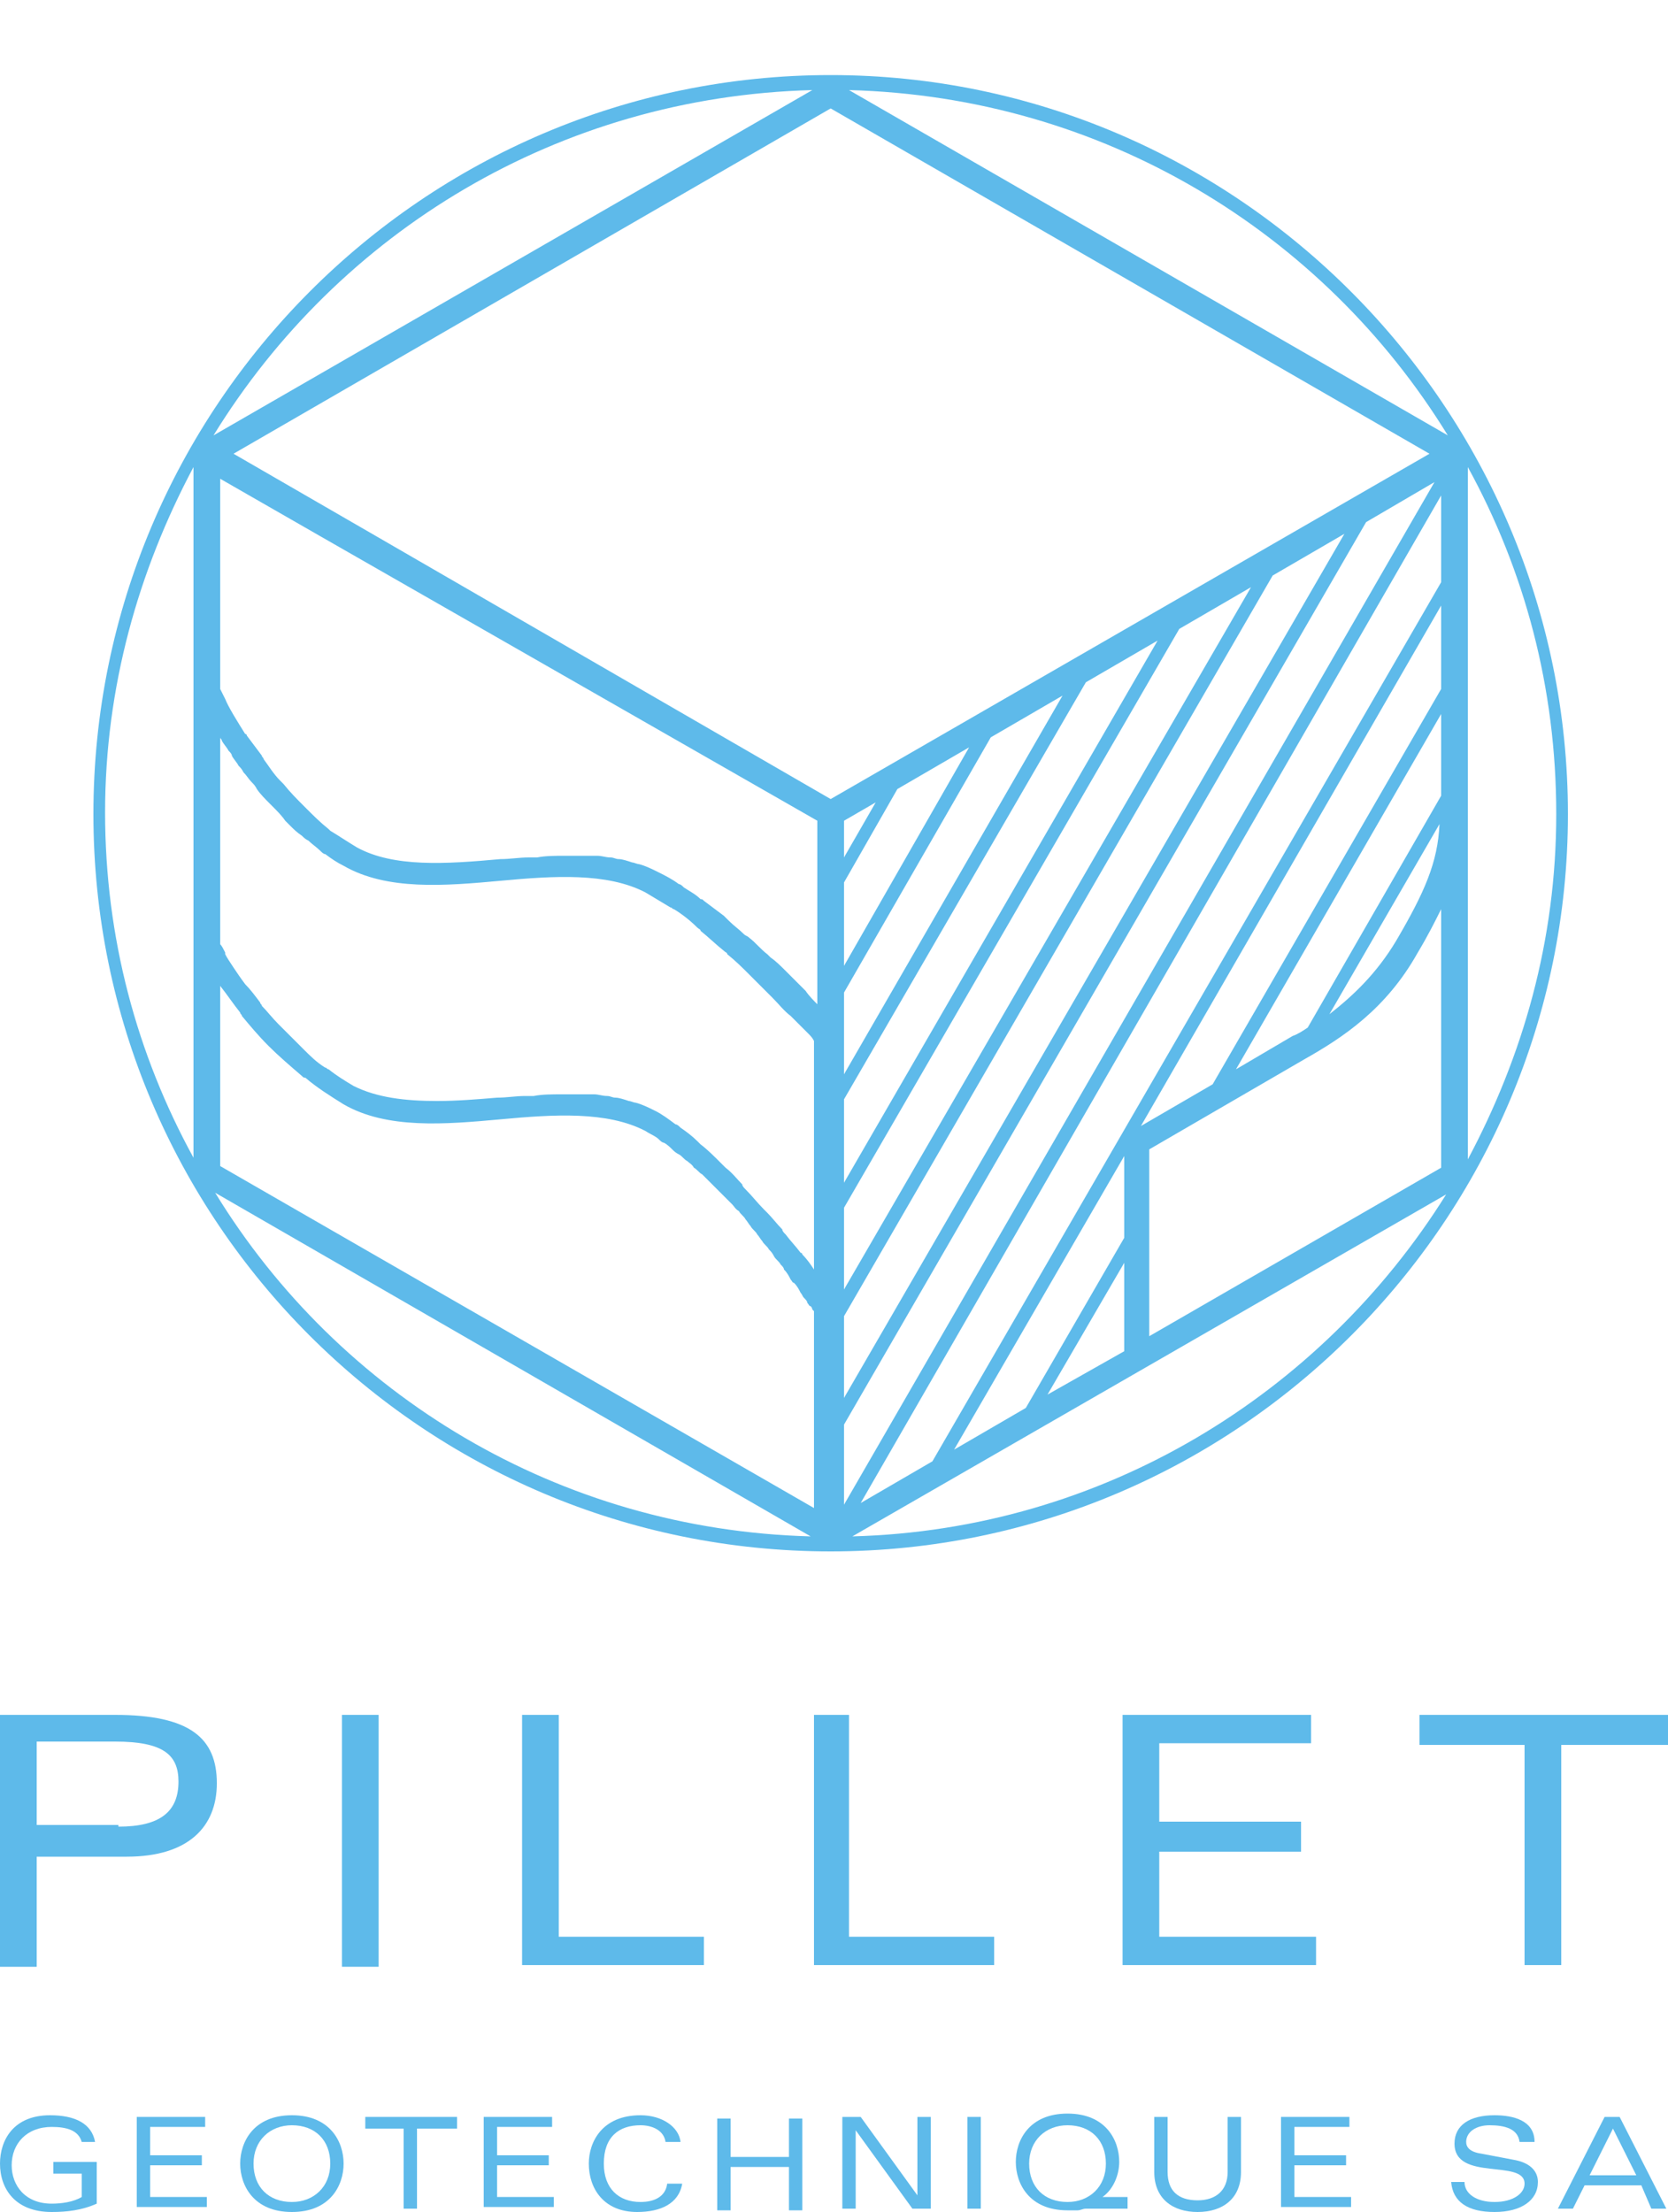 <?xml version="1.0" encoding="utf-8"?>
<!-- Generator: Adobe Illustrator 27.0.1, SVG Export Plug-In . SVG Version: 6.00 Build 0)  -->
<svg version="1.1" id="Layer_2" xmlns="http://www.w3.org/2000/svg" xmlns:xlink="http://www.w3.org/1999/xlink" x="0px" y="0px"
	 viewBox="0 0 100 132.6" style="enable-background:new 0 0 100 132.6;" xml:space="preserve">
<style type="text/css">
	.st0{fill:#5EBAEA;}
</style>
<g>
	<g>
		<path class="st0" d="M3.2,129.6h2.6v2.5c-0.9,0.4-1.8,0.5-2.7,0.5c-2.2,0-3.1-1.4-3.1-2.9c0-1.4,0.8-2.9,3-2.9
			c1.5,0,2.5,0.5,2.7,1.6H4.9c-0.2-0.7-0.9-0.9-1.8-0.9c-1.5,0-2.4,1-2.4,2.3c0,1.2,0.8,2.3,2.4,2.3c0.6,0,1.3-0.1,1.8-0.4v-1.4H3.2
			V129.6z"/>
		<path class="st0" d="M8.2,126.9h4.1v0.6H9v1.7h3.1v0.6H9v1.9h3.4v0.6H8.2V126.9z"/>
		<path class="st0" d="M17.5,126.8c2.3,0,3.1,1.6,3.1,2.9s-0.8,2.9-3.1,2.9s-3.1-1.6-3.1-2.9S15.2,126.8,17.5,126.8z M17.5,132
			c1.3,0,2.3-0.9,2.3-2.3c0-1.4-0.9-2.3-2.3-2.3c-1.3,0-2.3,0.9-2.3,2.3C15.2,131.1,16.1,132,17.5,132z"/>
		<path class="st0" d="M24.2,127.6h-2.3v-0.7h5.5v0.7H25v4.8h-0.8V127.6z"/>
		<path class="st0" d="M29,126.9h4.1v0.6h-3.3v1.7h3.1v0.6h-3.1v1.9h3.4v0.6H29V126.9z"/>
		<path class="st0" d="M40.9,130.9c-0.2,1.2-1.3,1.7-2.7,1.7c-2,0-2.9-1.4-2.9-2.9c0-1.3,0.8-2.9,3.1-2.9c1.3,0,2.3,0.7,2.4,1.6
			h-0.9c-0.1-0.7-0.8-1-1.5-1c-1.3,0-2.2,0.7-2.2,2.3c0,1.5,0.9,2.3,2.2,2.3c0.8,0,1.5-0.3,1.6-1.1H40.9z"/>
		<path class="st0" d="M47.3,129.9h-3.5v2.6H43v-5.5h0.8v2.3h3.5v-2.3h0.8v5.5h-0.8V129.9z"/>
		<path class="st0" d="M55,126.9h0.8v5.5h-1.1l-3.4-4.7h0v4.7h-0.8v-5.5h1.1l3.4,4.7h0V126.9z"/>
		<path class="st0" d="M58,126.9h0.8v5.5H58V126.9z"/>
		<path class="st0" d="M67.6,131.8v0.6h-2.5c-0.2,0-0.3,0.1-0.5,0.1c-0.2,0-0.4,0-0.6,0c-2.3,0-3.1-1.6-3.1-2.9s0.8-2.9,3.1-2.9
			c2.3,0,3.1,1.6,3.1,2.9c0,0.7-0.3,1.6-1,2.1v0H67.6z M64,132c1.3,0,2.3-0.9,2.3-2.3c0-1.4-0.9-2.3-2.3-2.3c-1.3,0-2.3,0.9-2.3,2.3
			C61.7,131.1,62.6,132,64,132z"/>
		<path class="st0" d="M73.6,126.9h0.8v3.3c0,1.6-1.1,2.4-2.6,2.4c-1.5,0-2.6-0.8-2.6-2.4v-3.3H70v3.3c0,1.1,0.6,1.7,1.8,1.7
			c1.1,0,1.8-0.6,1.8-1.7V126.9z"/>
		<path class="st0" d="M76.8,126.9h4.1v0.6h-3.3v1.7h3.1v0.6h-3.1v1.9H81v0.6h-4.2V126.9z"/>
		<path class="st0" d="M91.1,128.4c-0.1-0.8-0.9-1-1.8-1c-0.8,0-1.4,0.4-1.4,1c0,0.3,0.2,0.6,0.9,0.7l2.1,0.4
			c0.9,0.2,1.3,0.7,1.3,1.3c0,1.1-1,1.8-2.6,1.8c-1.6,0-2.5-0.6-2.6-1.8h0.8c0,0.7,0.7,1.2,1.8,1.2c1.1,0,1.8-0.5,1.8-1.1
			c0-1.5-4.2-0.1-4.2-2.4c0-1.1,0.9-1.7,2.4-1.7c1.1,0,2.4,0.3,2.4,1.6H91.1z"/>
		<path class="st0" d="M98.4,131H95l-0.7,1.4h-0.9l2.8-5.5h0.9l2.8,5.5h-0.9L98.4,131z M98.1,130.4l-1.4-2.8l-1.4,2.8H98.1z"/>
	</g>
	<g>
		<path class="st0" d="M7.1,109.5c2.5,0,3.6-0.9,3.6-2.7c0-1.6-0.9-2.4-3.8-2.4H2.2v5H7.1z M0,102.8h6.9c4.5,0,6.1,1.4,6.1,4.1
			c0,2.6-1.7,4.4-5.4,4.4H2.2v6.6H0V102.8z"/>
	</g>
	<rect x="20.5" y="102.8" class="st0" width="2.2" height="15.1"/>
	<polygon class="st0" points="31.3,102.8 33.5,102.8 33.5,116.1 42.2,116.1 42.2,117.8 31.3,117.8 	"/>
	<polygon class="st0" points="48.8,102.8 50.9,102.8 50.9,116.1 59.6,116.1 59.6,117.8 48.8,117.8 	"/>
	<polygon class="st0" points="67.3,102.8 78.6,102.8 78.6,104.5 69.5,104.5 69.5,109.2 78,109.2 78,111 69.5,111 69.5,116.1 
		78.9,116.1 78.9,117.8 67.3,117.8 	"/>
	<polygon class="st0" points="91.4,104.6 85.1,104.6 85.1,102.8 100,102.8 100,104.6 93.6,104.6 93.6,117.8 91.4,117.8 	"/>
	<path class="st0" d="M49.8,4.5C25.4,4.5,5.6,24.4,5.6,48.8S25.4,93,49.8,93C74.2,93,94,73.1,94,48.8S74.2,4.5,49.8,4.5z M49.8,6.5
		l35.9,20.7L63.5,40l-13.7,7.9L23,32.4l-9-5.2L49.8,6.5z M55.9,87.6l-4.3,2.5l34.8-60.4l0,5.2L55.9,87.6z M13.2,44.2
		c0,0.1,0.1,0.1,0.1,0.2c0.1,0.2,0.3,0.4,0.4,0.6c0.1,0.1,0.2,0.2,0.2,0.3c0.1,0.2,0.3,0.4,0.4,0.6c0.1,0.1,0.2,0.2,0.3,0.4
		c0.2,0.2,0.3,0.4,0.5,0.6c0.1,0.1,0.2,0.2,0.3,0.4c0.2,0.3,0.5,0.6,0.8,0.9c0,0,0.1,0.1,0.1,0.1c0.3,0.3,0.6,0.6,0.8,0.9
		c0.1,0.1,0.2,0.2,0.3,0.3c0.2,0.2,0.4,0.4,0.7,0.6c0.1,0.1,0.2,0.2,0.4,0.3c0.2,0.2,0.5,0.4,0.7,0.6c0.1,0.1,0.2,0.2,0.3,0.2
		c0.4,0.3,0.7,0.5,1.1,0.7c2.6,1.5,6.1,1.2,9.4,0.9c3.2-0.3,6.4-0.5,8.7,0.7c0.5,0.3,1,0.6,1.5,0.9c0.1,0,0.1,0.1,0.2,0.1
		c0.5,0.3,1,0.7,1.4,1.1c0.1,0.1,0.2,0.1,0.2,0.2c0.5,0.4,0.9,0.8,1.4,1.2c0.1,0.1,0.2,0.1,0.2,0.2c0.5,0.4,0.9,0.8,1.3,1.2
		c0.1,0.1,0.1,0.1,0.2,0.2c0.4,0.4,0.8,0.8,1.2,1.2c0,0,0,0,0,0c0.4,0.4,0.7,0.8,1.1,1.1c0,0,0.1,0.1,0.1,0.1
		c0.3,0.3,0.6,0.6,0.8,0.8c0,0,0.1,0.1,0.1,0.1c0.2,0.2,0.3,0.3,0.4,0.5l0,13.7c0,0,0,0,0,0c-0.2-0.3-0.4-0.6-0.7-0.9
		c0,0,0-0.1-0.1-0.1c-0.3-0.4-0.6-0.7-0.9-1.1c-0.1-0.1-0.2-0.2-0.2-0.3c-0.3-0.3-0.6-0.7-0.9-1c-0.1-0.1-0.1-0.1-0.2-0.2
		c-0.4-0.4-0.7-0.8-1.1-1.2c-0.1-0.1-0.2-0.2-0.2-0.3c-0.3-0.3-0.6-0.7-1-1c-0.1-0.1-0.2-0.2-0.3-0.3c-0.4-0.4-0.8-0.8-1.2-1.1
		c-0.1-0.1-0.1-0.1-0.2-0.2c-0.3-0.3-0.7-0.6-1-0.8c-0.1-0.1-0.2-0.2-0.3-0.2c-0.4-0.3-0.8-0.6-1.2-0.8c-0.4-0.2-0.8-0.4-1.2-0.5
		c-0.1,0-0.3-0.1-0.4-0.1c-0.3-0.1-0.6-0.2-0.8-0.2c-0.2,0-0.3-0.1-0.5-0.1c-0.3,0-0.5-0.1-0.8-0.1c-0.2,0-0.4,0-0.5,0
		c-0.3,0-0.6,0-0.8,0c-0.1,0-0.2,0-0.4,0c0,0-0.1,0-0.2,0c-0.6,0-1.2,0-1.7,0.1c-0.2,0-0.4,0-0.5,0c-0.6,0-1.1,0.1-1.7,0.1
		c-1.2,0.1-2.4,0.2-3.6,0.2c-1.9,0-3.6-0.2-5-0.9c-0.5-0.3-1-0.6-1.5-1c-0.1,0-0.1-0.1-0.2-0.1c-0.5-0.3-0.9-0.7-1.3-1.1
		c-0.1-0.1-0.1-0.1-0.2-0.2c-0.4-0.4-0.8-0.8-1.1-1.1c-0.1-0.1-0.1-0.1-0.2-0.2c-0.4-0.4-0.7-0.8-1-1.1c0-0.1-0.1-0.1-0.1-0.2
		c-0.3-0.4-0.6-0.8-0.9-1.1c0,0,0,0,0,0c-0.3-0.4-0.5-0.7-0.7-1c0,0,0,0,0,0c-0.2-0.3-0.4-0.6-0.5-0.8c0,0,0-0.1,0-0.1
		c-0.1-0.2-0.2-0.4-0.3-0.5c0,0,0,0,0,0V44.2z M50.6,49.2l1.9-1.1l-1.9,3.3L50.6,49.2z M50.6,78.9l25.7-44.4l4.3-2.5L50.6,83.8
		L50.6,78.9z M50.6,77.3l0-4.9l20.1-34.7l4.3-2.5L50.6,77.3z M50.6,70.9l0-5l14.5-25l4.3-2.5L50.6,70.9z M50.6,85.4l31.3-54.1
		l4.1-2.4L50.6,90.2c0,0,0,0.1,0,0.1L50.6,85.4z M50.6,64.4l0-2.1l0-2.8l8.8-15.3l4.3-2.5L50.6,64.4z M50.6,57.9l0-5l3.2-5.6
		l4.3-2.5L50.6,57.9z M13.2,59.1C13.2,59.1,13.2,59.1,13.2,59.1c0.4,0.5,0.8,1.1,1.2,1.6c0,0.1,0.1,0.1,0.1,0.2
		c0.5,0.6,1,1.2,1.6,1.8c0,0,0,0,0,0c0.6,0.6,1.3,1.2,2,1.8c0.1,0.1,0.1,0.1,0.2,0.1c0.7,0.6,1.5,1.1,2.3,1.6
		c2.6,1.5,6.1,1.2,9.4,0.9c3.2-0.3,6.4-0.5,8.7,0.7c0.3,0.2,0.6,0.3,0.8,0.5c0.1,0.1,0.2,0.2,0.3,0.2c0.2,0.1,0.4,0.3,0.5,0.4
		c0.1,0.1,0.2,0.2,0.4,0.3c0.2,0.1,0.3,0.3,0.5,0.4c0.1,0.1,0.3,0.2,0.4,0.4c0.2,0.1,0.3,0.3,0.5,0.4c0.1,0.1,0.3,0.3,0.4,0.4
		c0.2,0.2,0.3,0.3,0.5,0.5c0.1,0.1,0.3,0.3,0.4,0.4c0.2,0.2,0.3,0.3,0.5,0.5c0.1,0.1,0.2,0.3,0.4,0.4c0.1,0.2,0.3,0.3,0.4,0.5
		c0.1,0.1,0.2,0.3,0.3,0.4c0.1,0.2,0.3,0.3,0.4,0.5c0.1,0.1,0.2,0.3,0.3,0.4c0.1,0.2,0.3,0.3,0.4,0.5c0.1,0.1,0.2,0.2,0.3,0.4
		c0.1,0.2,0.3,0.3,0.4,0.5c0.1,0.1,0.2,0.2,0.2,0.3c0.2,0.2,0.3,0.4,0.4,0.6c0.1,0.1,0.1,0.2,0.2,0.2c0.2,0.2,0.3,0.4,0.4,0.6
		c0.1,0.1,0.1,0.2,0.2,0.3c0.1,0.1,0.2,0.2,0.2,0.3c0.1,0.1,0.1,0.2,0.2,0.2c0.1,0.1,0.1,0.2,0.1,0.2c0,0,0.1,0.1,0.1,0.1l0,11.8
		L13.2,69.9V59.1z M49,49.2l0,11c-0.2-0.2-0.5-0.5-0.7-0.8c0,0,0,0-0.1-0.1c-0.3-0.3-0.6-0.6-0.9-0.9c-0.1-0.1-0.1-0.1-0.2-0.2
		c-0.3-0.3-0.6-0.6-0.9-0.8c-0.1-0.1-0.1-0.1-0.2-0.2c-0.4-0.3-0.7-0.7-1.1-1c-0.1-0.1-0.2-0.1-0.3-0.2c-0.3-0.3-0.6-0.5-0.9-0.8
		c-0.1-0.1-0.2-0.2-0.3-0.3c-0.4-0.3-0.8-0.6-1.2-0.9c-0.1-0.1-0.1-0.1-0.2-0.1c-0.3-0.3-0.7-0.5-1-0.7c-0.1-0.1-0.2-0.2-0.3-0.2
		c-0.4-0.3-0.8-0.5-1.2-0.7c-0.4-0.2-0.8-0.4-1.2-0.5c-0.1,0-0.3-0.1-0.4-0.1c-0.3-0.1-0.6-0.2-0.8-0.2c-0.2,0-0.3-0.1-0.5-0.1
		c-0.3,0-0.5-0.1-0.8-0.1c-0.2,0-0.4,0-0.5,0c-0.3,0-0.6,0-0.8,0c-0.1,0-0.2,0-0.4,0c0,0-0.1,0-0.2,0c-0.6,0-1.2,0-1.7,0.1
		c-0.2,0-0.4,0-0.5,0c-0.6,0-1.1,0.1-1.7,0.1c-3.3,0.3-6.4,0.5-8.6-0.7c-0.5-0.3-1.1-0.7-1.6-1c0,0-0.1-0.1-0.1-0.1
		c-0.5-0.4-0.9-0.8-1.3-1.2c-0.1-0.1-0.1-0.1-0.2-0.2c-0.4-0.4-0.8-0.8-1.2-1.3c-0.1-0.1-0.1-0.1-0.2-0.2c-0.4-0.4-0.7-0.9-1-1.3
		c0-0.1-0.1-0.1-0.1-0.2c-0.3-0.4-0.6-0.8-0.9-1.2c0,0,0-0.1-0.1-0.1c-0.5-0.8-1-1.6-1.2-2.1c0,0,0,0,0,0c-0.1-0.2-0.2-0.4-0.3-0.6
		c0,0,0,0,0,0l0-12.6l6.1,3.5L49,49.2z M67.4,81l-4.6,2.6l4.6-7.9L67.4,81z M67.4,74.2l-5.9,10.2l-4.3,2.5l10.2-17.6L67.4,74.2z
		 M86.4,36.3l0,5L72.7,65l-4.3,2.5L86.4,36.3z M86.4,42.8l0,4.9l-8,13.9c-0.3,0.2-0.6,0.4-0.9,0.5l-3.4,2L86.4,42.8z M86.3,49.4
		c-0.1,2.3-0.9,4.1-2.6,7c-1.2,2-2.6,3.3-4,4.4L86.3,49.4z M68.9,80.1l0-11.2l9.3-5.4c2.3-1.3,4.9-3,6.8-6.4c0.6-1,1-1.8,1.4-2.6V70
		L68.9,80.1z M88,28c3.4,6.2,5.3,13.2,5.3,20.8S91.3,63.3,88,69.5V28z M86.8,26.1L50.9,5.4C66.1,5.8,79.3,13.9,86.8,26.1z M48.7,5.4
		L12.8,26.1C20.3,13.9,33.5,5.8,48.7,5.4z M11.6,28v41.4c-3.4-6.2-5.3-13.2-5.3-20.7S8.3,34.2,11.6,28z M12.9,71.5l35.7,20.6
		C33.5,91.7,20.3,83.6,12.9,71.5z M51.1,92.1l35.6-20.5C79.2,83.6,66.1,91.7,51.1,92.1z"/>
</g>
</svg>
